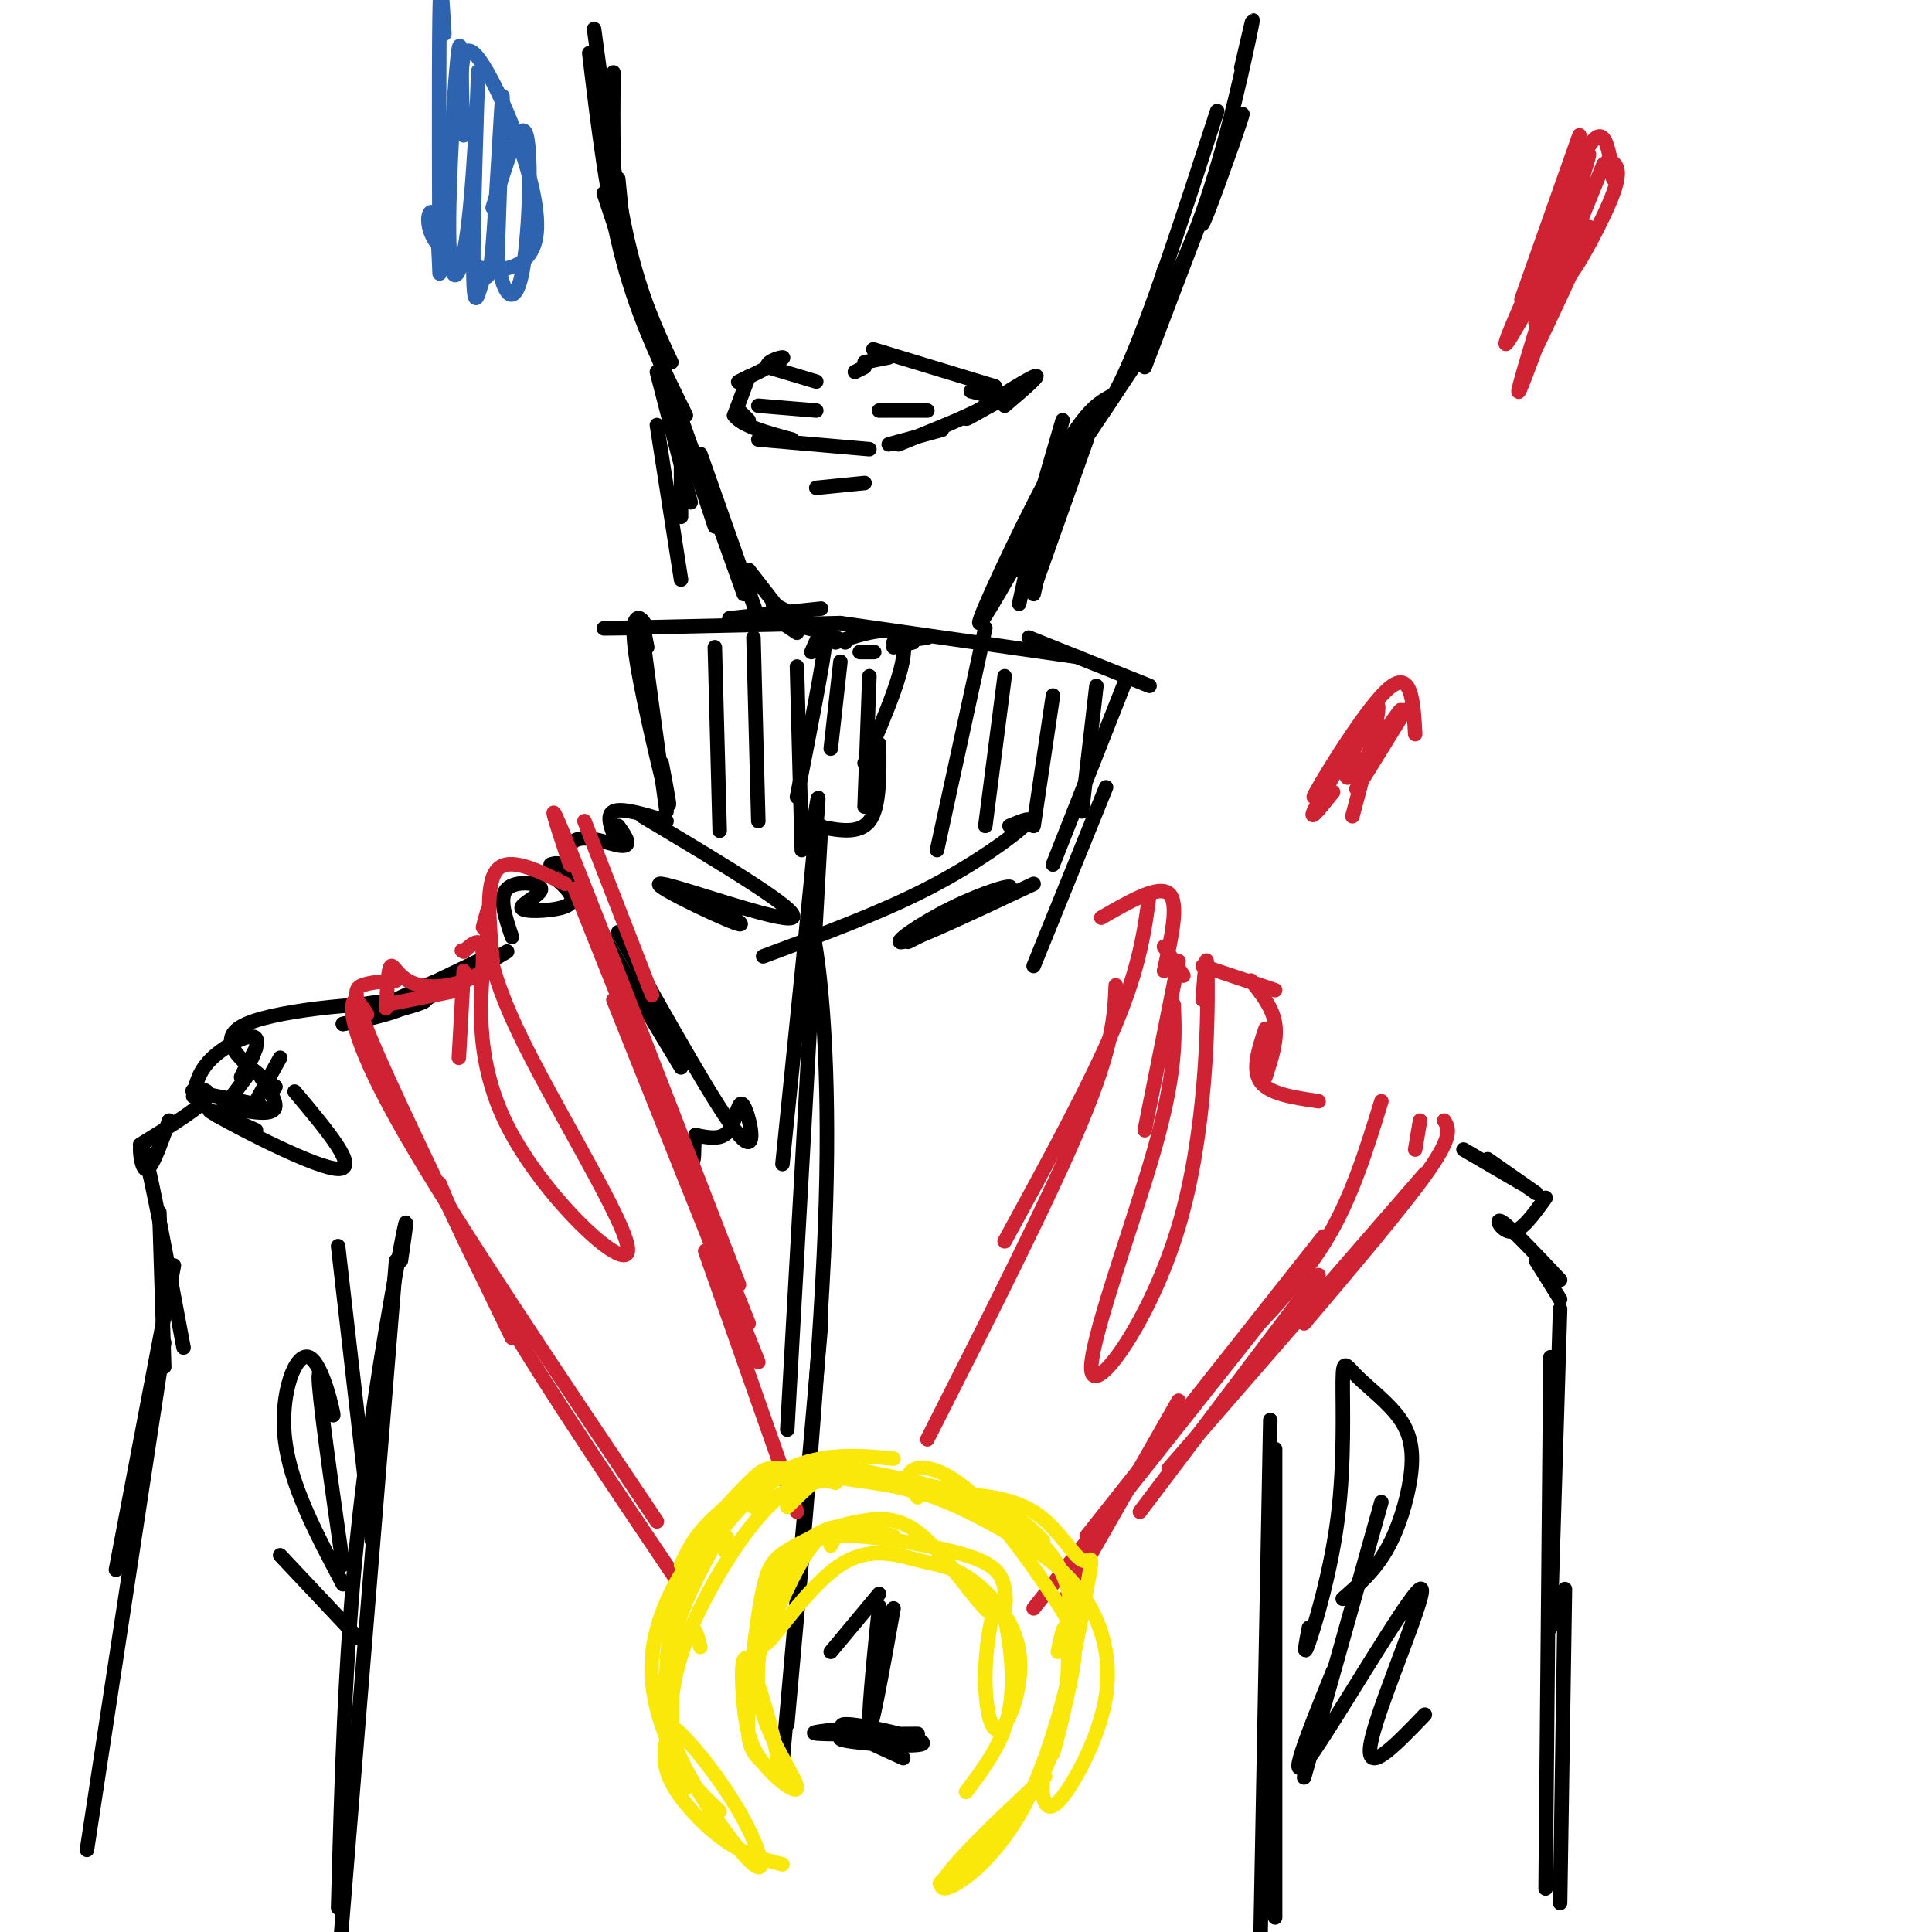 <svg viewBox='0 0 400 400' version='1.1' xmlns='http://www.w3.org/2000/svg' xmlns:xlink='http://www.w3.org/1999/xlink'><g fill='none' stroke='rgb(0,0,0)' stroke-width='3' stroke-linecap='round' stroke-linejoin='round'><path d='M128,37c0.000,0.000 2.000,20.000 2,20'/><path d='M127,15c-0.083,11.667 -0.167,23.333 1,32c1.167,8.667 3.583,14.333 6,20'/><path d='M123,6c2.167,16.250 4.333,32.500 7,44c2.667,11.500 5.833,18.250 9,25'/><path d='M122,11c1.833,15.250 3.667,30.500 7,43c3.333,12.500 8.167,22.250 13,32'/><path d='M125,40c0.000,0.000 23.000,69.000 23,69'/><path d='M134,67c0.000,0.000 20.000,56.000 20,56'/><path d='M145,94c0.000,0.000 12.000,34.000 12,34'/><path d='M155,118c0.000,0.000 7.000,9.000 7,9'/><path d='M159,127c0.000,0.000 6.000,4.000 6,4'/><path d='M160,125c0.000,0.000 15.000,8.000 15,8'/><path d='M163,129c0.000,0.000 8.000,2.000 8,2'/><path d='M178,135c0.000,0.000 3.000,0.000 3,0'/><path d='M185,134c0.000,0.000 4.000,-1.000 4,-1'/><path d='M185,133c0.000,0.000 7.000,-1.000 7,-1'/><path d='M220,101c-2.667,5.333 -5.333,10.667 -6,12c-0.667,1.333 0.667,-1.333 2,-4'/><path d='M213,112c-5.756,10.133 -11.511,20.267 -10,16c1.511,-4.267 10.289,-22.933 16,-33c5.711,-10.067 8.356,-11.533 11,-13'/><path d='M216,104c0.000,0.000 20.000,-30.000 20,-30'/><path d='M237,76c9.244,-24.311 18.489,-48.622 20,-52c1.511,-3.378 -4.711,14.178 -7,20c-2.289,5.822 -0.644,-0.089 1,-6'/><path d='M257,14c1.511,-6.533 3.022,-13.067 2,-8c-1.022,5.067 -4.578,21.733 -9,35c-4.422,13.267 -9.711,23.133 -15,33'/><path d='M252,23c-6.917,21.333 -13.833,42.667 -19,54c-5.167,11.333 -8.583,12.667 -12,14'/><path d='M241,56c-2.000,7.333 -4.000,14.667 -8,22c-4.000,7.333 -10.000,14.667 -16,22'/><path d='M205,82c0.000,0.000 -4.000,-1.000 -4,-1'/><path d='M206,80c0.000,0.000 -23.000,-7.000 -23,-7'/><path d='M183,73c-3.833,-1.167 -1.917,-0.583 0,0'/><path d='M184,74c0.000,0.000 -5.000,1.000 -5,1'/><path d='M179,76c0.000,0.000 -2.000,1.000 -2,1'/><path d='M169,79c0.000,0.000 -10.000,-3.000 -10,-3'/><path d='M159,76c-0.756,-1.000 2.356,-2.000 3,-2c0.644,0.000 -1.178,1.000 -3,2'/><path d='M159,76c-1.500,0.833 -3.750,1.917 -6,3'/><path d='M153,79c-0.667,0.333 0.667,-0.333 2,-1'/><path d='M155,78c0.000,0.000 -3.000,8.000 -3,8'/><path d='M152,86c1.500,2.167 6.750,3.583 12,5'/><path d='M157,91c0.000,0.000 23.000,2.000 23,2'/><path d='M208,84c4.067,-3.467 8.133,-6.933 6,-6c-2.133,0.933 -10.467,6.267 -13,8c-2.533,1.733 0.733,-0.133 4,-2'/><path d='M205,84c2.089,-1.022 5.311,-2.578 4,-2c-1.311,0.578 -7.156,3.289 -13,6'/><path d='M203,85c0.000,0.000 -17.000,7.000 -17,7'/><path d='M195,89c0.000,0.000 -11.000,3.000 -11,3'/><path d='M155,87c0.000,0.000 -2.000,-2.000 -2,-2'/><path d='M157,84c0.000,0.000 12.000,1.000 12,1'/><path d='M192,85c0.000,0.000 -10.000,0.000 -10,0'/><path d='M169,101c0.000,0.000 10.000,-1.000 10,-1'/><path d='M136,77c0.000,0.000 7.000,27.000 7,27'/><path d='M136,88c0.000,0.000 5.000,32.000 5,32'/><path d='M141,95c0.000,0.000 0.000,12.000 0,12'/><path d='M220,87c0.000,0.000 -9.000,31.000 -9,31'/><path d='M215,107c0.000,0.000 -4.000,18.000 -4,18'/><path d='M225,91c0.000,0.000 -11.000,31.000 -11,31'/><path d='M219,101c0.000,0.000 -5.000,22.000 -5,22'/><path d='M133,130c-5.917,0.083 -11.833,0.167 -5,0c6.833,-0.167 26.417,-0.583 46,-1'/><path d='M151,128c0.000,0.000 19.000,-2.000 19,-2'/><path d='M174,129c0.000,0.000 49.000,7.000 49,7'/><path d='M213,132c0.000,0.000 25.000,10.000 25,10'/><path d='M134,130c-0.661,-1.131 -1.321,-2.262 -2,-2c-0.679,0.262 -1.375,1.917 0,10c1.375,8.083 4.821,22.595 6,27c1.179,4.405 0.089,-1.298 -1,-7'/><path d='M134,134c-0.833,-4.333 -1.667,-8.667 -1,-3c0.667,5.667 2.833,21.333 5,37'/><path d='M233,141c0.000,0.000 -15.000,38.000 -15,38'/><path d='M168,135c1.750,-4.000 3.500,-8.000 3,-3c-0.500,5.000 -3.250,19.000 -6,33'/><path d='M173,133c6.500,-2.083 13.000,-4.167 14,0c1.000,4.167 -3.500,14.583 -8,25'/><path d='M180,140c0.000,0.000 -1.000,27.000 -1,27'/><path d='M182,154c0.083,6.583 0.167,13.167 -2,16c-2.167,2.833 -6.583,1.917 -11,1'/><path d='M174,137c0.000,0.000 -2.000,18.000 -2,18'/><path d='M168,174c1.000,-7.083 2.000,-14.167 1,-3c-1.000,11.167 -4.000,40.583 -7,70'/><path d='M170,171c0.000,0.000 -7.000,125.000 -7,125'/><path d='M168,200c0.022,-4.644 0.044,-9.289 1,-3c0.956,6.289 2.844,23.511 2,52c-0.844,28.489 -4.422,68.244 -8,108'/><path d='M170,274c0.000,0.000 -8.000,91.000 -8,91'/><path d='M138,170c-4.667,-1.417 -9.333,-2.833 -11,-2c-1.667,0.833 -0.333,3.917 1,7'/><path d='M128,171c1.622,2.311 3.244,4.622 0,4c-3.244,-0.622 -11.356,-4.178 -10,3c1.356,7.178 12.178,25.089 23,43'/><path d='M128,193c10.405,18.571 20.810,37.143 25,42c4.190,4.857 2.167,-4.000 1,-6c-1.167,-2.000 -1.476,2.857 -3,5c-1.524,2.143 -4.262,1.571 -7,1'/><path d='M144,235c-0.798,2.988 0.708,9.958 -3,1c-3.708,-8.958 -12.631,-33.845 -18,-46c-5.369,-12.155 -7.185,-11.577 -9,-11'/><path d='M114,181c1.626,1.379 3.253,2.758 4,4c0.747,1.242 0.615,2.347 -2,3c-2.615,0.653 -7.711,0.856 -8,0c-0.289,-0.856 4.230,-2.769 4,-4c-0.230,-1.231 -5.209,-1.780 -7,0c-1.791,1.780 -0.396,5.890 1,10'/><path d='M105,197c0.000,0.000 -17.000,10.000 -17,10'/><path d='M101,198c-10.713,5.150 -21.426,10.301 -21,10c0.426,-0.301 11.990,-6.053 16,-7c4.010,-0.947 0.467,2.911 -6,5c-6.467,2.089 -15.856,2.409 -15,2c0.856,-0.409 11.959,-1.545 13,-1c1.041,0.545 -7.979,2.773 -17,5'/><path d='M71,212c2.060,-0.214 15.708,-3.250 12,-4c-3.708,-0.750 -24.774,0.786 -32,4c-7.226,3.214 -0.613,8.107 6,13'/><path d='M57,225c-0.008,1.215 -3.027,-2.247 -3,-2c0.027,0.247 3.101,4.201 3,6c-0.101,1.799 -3.378,1.441 -6,1c-2.622,-0.441 -4.591,-0.965 -3,-1c1.591,-0.035 6.740,0.419 6,0c-0.740,-0.419 -7.370,-1.709 -14,-3'/><path d='M40,226c-0.889,-0.689 3.889,-0.911 3,1c-0.889,1.911 -7.444,5.956 -14,10'/><path d='M51,223c0.000,0.000 -6.000,8.000 -6,8'/><path d='M35,232c-1.933,5.444 -3.867,10.889 -5,10c-1.133,-0.889 -1.467,-8.111 0,-3c1.467,5.111 4.733,22.556 8,40'/><path d='M33,251c0.000,0.000 1.000,32.000 1,32'/><path d='M36,262c0.000,0.000 -12.000,63.000 -12,63'/><path d='M34,278c0.000,0.000 -16.000,105.000 -16,105'/><path d='M229,163c0.000,0.000 -15.000,37.000 -15,37'/></g>
<g fill='none' stroke='rgb(207,34,51)' stroke-width='3' stroke-linecap='round' stroke-linejoin='round'><path d='M121,170c0.000,0.000 14.000,36.000 14,36'/><path d='M118,179c-2.917,-8.750 -5.833,-17.500 0,-3c5.833,14.500 20.417,52.250 35,90'/><path d='M119,184c0.000,0.000 36.000,90.000 36,90'/><path d='M127,207c0.000,0.000 30.000,75.000 30,75'/><path d='M117,183c-5.750,-2.833 -11.500,-5.667 -14,-3c-2.500,2.667 -1.750,10.833 -1,19'/><path d='M102,199c-3.202,4.405 -10.708,5.917 -15,5c-4.292,-0.917 -5.369,-4.262 -6,-4c-0.631,0.262 -0.815,4.131 -1,8'/><path d='M80,208c-0.167,1.333 -0.083,0.667 0,0'/><path d='M100,192c0.635,-2.451 1.270,-4.902 1,-3c-0.270,1.902 -1.445,8.156 6,24c7.445,15.844 23.511,41.278 23,46c-0.511,4.722 -17.599,-11.267 -25,-26c-7.401,-14.733 -5.115,-28.209 -5,-34c0.115,-5.791 -1.943,-3.895 -4,-2'/><path d='M96,197c-0.667,-0.333 -0.333,-0.167 0,0'/><path d='M96,201c0.000,0.000 -1.000,18.000 -1,18'/><path d='M95,205c0.000,0.000 -15.000,3.000 -15,3'/><path d='M82,203c-2.667,0.178 -5.333,0.356 -7,1c-1.667,0.644 -2.333,1.756 3,14c5.333,12.244 16.667,35.622 28,59'/><path d='M76,210c-1.333,-2.067 -2.667,-4.133 -3,-2c-0.333,2.133 0.333,8.467 11,27c10.667,18.533 31.333,49.267 52,80'/><path d='M91,245c3.417,8.167 6.833,16.333 15,30c8.167,13.667 21.083,32.833 34,52'/><path d='M146,259c0.000,0.000 19.000,54.000 19,54'/><path d='M228,190c5.917,-3.417 11.833,-6.833 14,-5c2.167,1.833 0.583,8.917 -1,16'/><path d='M241,196c0.000,0.000 4.000,6.000 4,6'/><path d='M238,185c-1.000,7.500 -2.000,15.000 -7,27c-5.000,12.000 -14.000,28.500 -23,45'/><path d='M231,204c-0.250,6.167 -0.500,12.333 -7,28c-6.500,15.667 -19.250,40.833 -32,66'/><path d='M244,199c0.000,0.000 -7.000,35.000 -7,35'/><path d='M243,208c0.278,6.974 0.555,13.949 -4,30c-4.555,16.051 -13.943,41.179 -13,46c0.943,4.821 12.215,-10.663 18,-30c5.785,-19.337 6.081,-42.525 6,-51c-0.081,-8.475 -0.541,-2.238 -1,4'/><path d='M249,200c0.000,0.000 15.000,5.000 15,5'/><path d='M259,203c2.250,2.833 4.500,5.667 5,9c0.500,3.333 -0.750,7.167 -2,11'/><path d='M262,213c-1.417,4.250 -2.833,8.500 -1,11c1.833,2.500 6.917,3.250 12,4'/><path d='M294,232c0.000,0.000 -1.000,6.000 -1,6'/><path d='M299,232c0.917,1.500 1.833,3.000 -3,10c-4.833,7.000 -15.417,19.500 -26,32'/><path d='M295,243c0.000,0.000 -53.000,61.000 -53,61'/><path d='M273,264c0.000,0.000 -37.000,49.000 -37,49'/><path d='M286,228c-3.000,9.750 -6.000,19.500 -11,28c-5.000,8.500 -12.000,15.750 -19,23'/><path d='M274,256c0.000,0.000 -49.000,62.000 -49,62'/><path d='M260,275c0.000,0.000 -46.000,58.000 -46,58'/><path d='M244,290c0.000,0.000 -24.000,42.000 -24,42'/></g>
<g fill='none' stroke='rgb(250,232,11)' stroke-width='3' stroke-linecap='round' stroke-linejoin='round'><path d='M194,310c-10.083,-2.667 -20.167,-5.333 -26,-6c-5.833,-0.667 -7.417,0.667 -9,2'/><path d='M185,302c-6.178,-0.578 -12.356,-1.156 -19,1c-6.644,2.156 -13.756,7.044 -18,11c-4.244,3.956 -5.622,6.978 -7,10'/><path d='M166,305c-2.222,0.178 -4.444,0.356 -8,3c-3.556,2.644 -8.444,7.756 -12,14c-3.556,6.244 -5.778,13.622 -8,21'/><path d='M150,316c-5.650,10.200 -11.300,20.400 -12,31c-0.700,10.600 3.551,21.599 4,23c0.449,1.401 -2.905,-6.796 -3,-15c-0.095,-8.204 3.067,-16.416 7,-24c3.933,-7.584 8.636,-14.542 13,-19c4.364,-4.458 8.390,-6.417 11,-7c2.610,-0.583 3.805,0.208 5,1'/><path d='M163,312c2.863,-2.827 5.726,-5.655 8,-7c2.274,-1.345 3.958,-1.208 10,0c6.042,1.208 16.440,3.488 23,6c6.560,2.512 9.280,5.256 12,8'/><path d='M190,310c-1.046,-1.366 -2.093,-2.733 -2,-4c0.093,-1.267 1.325,-2.435 4,-2c2.675,0.435 6.791,2.474 12,8c5.209,5.526 11.510,14.540 15,20c3.490,5.460 4.171,7.367 3,14c-1.171,6.633 -4.192,17.993 -4,17c0.192,-0.993 3.598,-14.338 4,-24c0.402,-9.662 -2.199,-15.640 -7,-20c-4.801,-4.360 -11.800,-7.103 -19,-9c-7.200,-1.897 -14.600,-2.949 -22,-4'/><path d='M174,306c-7.338,-0.555 -14.683,0.056 -13,0c1.683,-0.056 12.393,-0.779 22,1c9.607,1.779 18.112,6.058 25,10c6.888,3.942 12.161,7.545 16,13c3.839,5.455 6.246,12.761 5,21c-1.246,8.239 -6.143,17.410 -9,21c-2.857,3.590 -3.673,1.597 -4,0c-0.327,-1.597 -0.163,-2.799 0,-4'/><path d='M219,342c0.792,-3.756 1.583,-7.512 2,-3c0.417,4.512 0.458,17.292 -5,28c-5.458,10.708 -16.417,19.345 -20,22c-3.583,2.655 0.208,-0.673 4,-4'/><path d='M212,372c3.409,-3.238 6.817,-6.475 2,-2c-4.817,4.475 -17.860,16.664 -19,20c-1.140,3.336 9.623,-2.181 17,-16c7.377,-13.819 11.369,-35.941 13,-45c1.631,-9.059 0.901,-5.054 -1,-6c-1.901,-0.946 -4.972,-6.842 -10,-10c-5.028,-3.158 -12.014,-3.579 -19,-4'/><path d='M208,315c-10.667,-4.250 -21.333,-8.500 -30,-9c-8.667,-0.500 -15.333,2.750 -22,6'/><path d='M173,307c-4.613,-1.375 -9.226,-2.750 -12,-3c-2.774,-0.250 -3.708,0.625 -7,4c-3.292,3.375 -8.940,9.250 -12,16c-3.060,6.750 -3.530,14.375 -4,22'/><path d='M150,321c0.525,-1.378 1.049,-2.756 0,-3c-1.049,-0.244 -3.673,0.646 -7,5c-3.327,4.354 -7.357,12.172 -8,20c-0.643,7.828 2.102,15.665 5,21c2.898,5.335 5.949,8.167 9,11'/><path d='M145,341c-0.492,-2.003 -0.984,-4.007 -2,-4c-1.016,0.007 -2.556,2.024 -4,6c-1.444,3.976 -2.792,9.912 1,19c3.792,9.088 12.724,21.330 16,24c3.276,2.670 0.896,-4.232 -3,-11c-3.896,-6.768 -9.306,-13.402 -12,-16c-2.694,-2.598 -2.670,-1.160 -3,1c-0.330,2.160 -1.012,5.043 1,9c2.012,3.957 6.718,8.988 11,12c4.282,3.012 8.141,4.006 12,5'/><path d='M185,318c-3.571,-0.988 -7.143,-1.976 -10,-2c-2.857,-0.024 -5.000,0.917 -8,3c-3.000,2.083 -6.857,5.310 -8,7c-1.143,1.690 0.429,1.845 2,2'/><path d='M172,320c0.887,-1.607 1.774,-3.214 0,-3c-1.774,0.214 -6.208,2.250 -9,4c-2.792,1.750 -3.940,3.214 -5,8c-1.060,4.786 -2.030,12.893 -3,21'/><path d='M159,330c1.043,-4.031 2.087,-8.062 1,-3c-1.087,5.062 -4.303,19.217 -5,27c-0.697,7.783 1.126,9.193 3,11c1.874,1.807 3.800,4.009 3,-1c-0.800,-5.009 -4.325,-17.230 -6,-20c-1.675,-2.770 -1.501,3.913 -1,9c0.501,5.087 1.330,8.580 4,12c2.670,3.420 7.180,6.767 7,5c-0.180,-1.767 -5.052,-8.648 -7,-15c-1.948,-6.352 -0.974,-12.176 0,-18'/><path d='M158,337c1.196,-5.894 4.187,-11.630 7,-15c2.813,-3.370 5.448,-4.375 12,-4c6.552,0.375 17.022,2.131 23,4c5.978,1.869 7.466,3.852 8,7c0.534,3.148 0.116,7.462 -3,5c-3.116,-2.462 -8.928,-11.701 -14,-16c-5.072,-4.299 -9.404,-3.657 -13,-3c-3.596,0.657 -6.456,1.331 -9,4c-2.544,2.669 -4.772,7.335 -7,12'/><path d='M162,331c-2.448,4.844 -5.067,10.954 -3,9c2.067,-1.954 8.822,-11.974 15,-16c6.178,-4.026 11.780,-2.060 16,-1c4.220,1.060 7.060,1.212 11,4c3.940,2.788 8.981,8.211 10,15c1.019,6.789 -1.985,14.943 -4,16c-2.015,1.057 -3.043,-4.985 -3,-11c0.043,-6.015 1.155,-12.004 2,-14c0.845,-1.996 1.422,0.002 2,2'/><path d='M208,335c0.933,3.778 2.267,12.222 1,19c-1.267,6.778 -5.133,11.889 -9,17'/></g>
<g fill='none' stroke='rgb(0,0,0)' stroke-width='3' stroke-linecap='round' stroke-linejoin='round'><path d='M185,333c-2.378,13.311 -4.756,26.622 -5,24c-0.244,-2.622 1.644,-21.178 2,-24c0.356,-2.822 -0.822,10.089 -2,23'/><path d='M182,330c0.000,0.000 -10.000,12.000 -10,12'/><path d='M174,358c-4.082,0.433 -8.165,0.867 -3,1c5.165,0.133 19.577,-0.033 19,0c-0.577,0.033 -16.144,0.267 -16,1c0.144,0.733 16.000,1.967 17,1c1.000,-0.967 -12.857,-4.133 -16,-4c-3.143,0.133 4.429,3.567 12,7'/><path d='M303,238c0.000,0.000 12.000,7.000 12,7'/><path d='M308,240c0.000,0.000 10.000,7.000 10,7'/><path d='M320,248c-2.467,3.444 -4.933,6.889 -7,7c-2.067,0.111 -3.733,-3.111 -2,-2c1.733,1.111 6.867,6.556 12,12'/><path d='M318,261c0.000,0.000 5.000,8.000 5,8'/><path d='M323,271c0.000,0.000 -2.000,66.000 -2,66'/><path d='M321,281c0.000,0.000 -1.000,110.000 -1,110'/><path d='M324,329c0.000,0.000 -1.000,65.000 -1,65'/><path d='M263,294c0.000,0.000 -2.000,106.000 -2,106'/><path d='M264,300c0.000,0.000 0.000,97.000 0,97'/><path d='M271,337c-0.656,3.385 -1.311,6.771 0,3c1.311,-3.771 4.589,-14.698 6,-26c1.411,-11.302 0.955,-22.977 1,-28c0.045,-5.023 0.592,-3.393 3,-1c2.408,2.393 6.676,5.549 9,9c2.324,3.451 2.703,7.198 2,12c-0.703,4.802 -2.486,10.658 -5,15c-2.514,4.342 -5.757,7.171 -9,10'/><path d='M286,311c0.000,0.000 -16.000,57.000 -16,57'/><path d='M276,346c-5.077,12.518 -10.155,25.036 -5,18c5.155,-7.036 20.542,-33.625 23,-35c2.458,-1.375 -8.012,22.464 -10,31c-1.988,8.536 4.506,1.768 11,-5'/><path d='M83,261c0.911,-6.222 1.822,-12.444 0,-3c-1.822,9.444 -6.378,34.556 -9,60c-2.622,25.444 -3.311,51.222 -4,77'/><path d='M82,261c0.000,0.000 -12.000,147.000 -12,147'/><path d='M77,319c0.000,0.000 -7.000,-61.000 -7,-61'/><path d='M71,324c-2.545,-17.841 -5.091,-35.681 -5,-39c0.091,-3.319 2.818,7.884 3,8c0.182,0.116 -2.182,-10.853 -5,-12c-2.818,-1.147 -6.091,7.530 -5,17c1.091,9.470 6.545,19.735 12,30'/><path d='M74,339c0.000,0.000 -16.000,-17.000 -16,-17'/><path d='M53,234c-6.356,-2.844 -12.711,-5.689 -8,-3c4.711,2.689 20.489,10.911 25,11c4.511,0.089 -2.244,-7.956 -9,-16'/><path d='M53,217c-1.851,3.512 -3.702,7.024 -3,6c0.702,-1.024 3.958,-6.583 3,-8c-0.958,-1.417 -6.131,1.310 -9,4c-2.869,2.690 -3.435,5.345 -4,8'/><path d='M58,219c0.000,0.000 -5.000,9.000 -5,9'/><path d='M133,169c16.649,9.940 33.298,19.881 31,21c-2.298,1.119 -23.542,-6.583 -27,-7c-3.458,-0.417 10.869,6.452 15,8c4.131,1.548 -1.935,-2.226 -8,-6'/><path d='M209,171c2.733,-1.133 5.467,-2.267 3,0c-2.467,2.267 -10.133,7.933 -20,13c-9.867,5.067 -21.933,9.533 -34,14'/><path d='M214,183c-12.060,5.679 -24.119,11.357 -27,12c-2.881,0.643 3.417,-3.750 10,-7c6.583,-3.250 13.452,-5.357 12,-4c-1.452,1.357 -11.226,6.179 -21,11'/><path d='M148,134c0.000,0.000 1.000,38.000 1,38'/><path d='M156,132c0.000,0.000 1.000,38.000 1,38'/><path d='M165,138c0.000,0.000 1.000,38.000 1,38'/><path d='M204,130c0.000,0.000 -10.000,46.000 -10,46'/><path d='M208,140c0.000,0.000 -4.000,31.000 -4,31'/><path d='M218,144c0.000,0.000 -4.000,27.000 -4,27'/><path d='M227,142c0.000,0.000 -3.000,26.000 -3,26'/></g>
<g fill='none' stroke='rgb(207,34,51)' stroke-width='3' stroke-linecap='round' stroke-linejoin='round'><path d='M327,28c0.000,0.000 -12.000,34.000 -12,34'/><path d='M324,43c-6.864,15.081 -13.729,30.163 -12,28c1.729,-2.163 12.051,-21.569 13,-22c0.949,-0.431 -7.475,18.115 -8,16c-0.525,-2.115 6.850,-24.890 11,-33c4.150,-8.110 5.075,-1.555 6,5'/><path d='M334,37c1.000,0.833 0.500,0.417 0,0'/><path d='M333,33c1.467,0.844 2.933,1.689 1,7c-1.933,5.311 -7.267,15.089 -9,17c-1.733,1.911 0.133,-4.044 2,-10'/><path d='M332,34c-7.560,18.667 -15.119,37.333 -14,32c1.119,-5.333 10.917,-34.667 11,-34c0.083,0.667 -9.548,31.333 -13,43c-3.452,11.667 -0.726,4.333 2,-3'/><path d='M329,47c-5.667,12.711 -11.333,25.422 -11,25c0.333,-0.422 6.667,-13.978 8,-17c1.333,-3.022 -2.333,4.489 -6,12'/><path d='M276,164c-2.987,3.732 -5.974,7.464 -3,2c2.974,-5.464 11.911,-20.124 11,-19c-0.911,1.124 -11.668,18.033 -12,18c-0.332,-0.033 9.762,-17.010 15,-22c5.238,-4.990 5.619,2.005 6,9'/><path d='M291,147c-5.635,9.155 -11.270,18.309 -10,16c1.270,-2.309 9.443,-16.083 9,-16c-0.443,0.083 -9.504,14.022 -11,14c-1.496,-0.022 4.573,-14.006 6,-15c1.427,-0.994 -1.786,11.003 -5,23'/></g>
<g fill='none' stroke='rgb(45,99,175)' stroke-width='3' stroke-linecap='round' stroke-linejoin='round'><path d='M92,7c-0.421,-7.244 -0.843,-14.488 -1,-3c-0.157,11.488 -0.050,41.707 0,50c0.050,8.293 0.044,-5.341 -1,-9c-1.044,-3.659 -3.125,2.659 2,7c5.125,4.341 17.457,6.707 19,-3c1.543,-9.707 -7.702,-31.488 -12,-37c-4.298,-5.512 -3.649,5.244 -3,16'/><path d='M96,28c-0.515,-3.912 -0.301,-21.691 -1,-18c-0.699,3.691 -2.311,28.854 -2,40c0.311,11.146 2.544,8.277 4,-4c1.456,-12.277 2.136,-33.961 2,-31c-0.136,2.961 -1.086,30.567 -1,41c0.086,10.433 1.209,3.693 2,2c0.791,-1.693 1.252,1.659 2,-7c0.748,-8.659 1.785,-29.331 2,-31c0.215,-1.669 -0.393,15.666 -1,33'/><path d='M103,53c0.833,7.917 3.417,11.208 5,4c1.583,-7.208 2.167,-24.917 1,-29c-1.167,-4.083 -4.083,5.458 -7,15'/></g>
</svg>